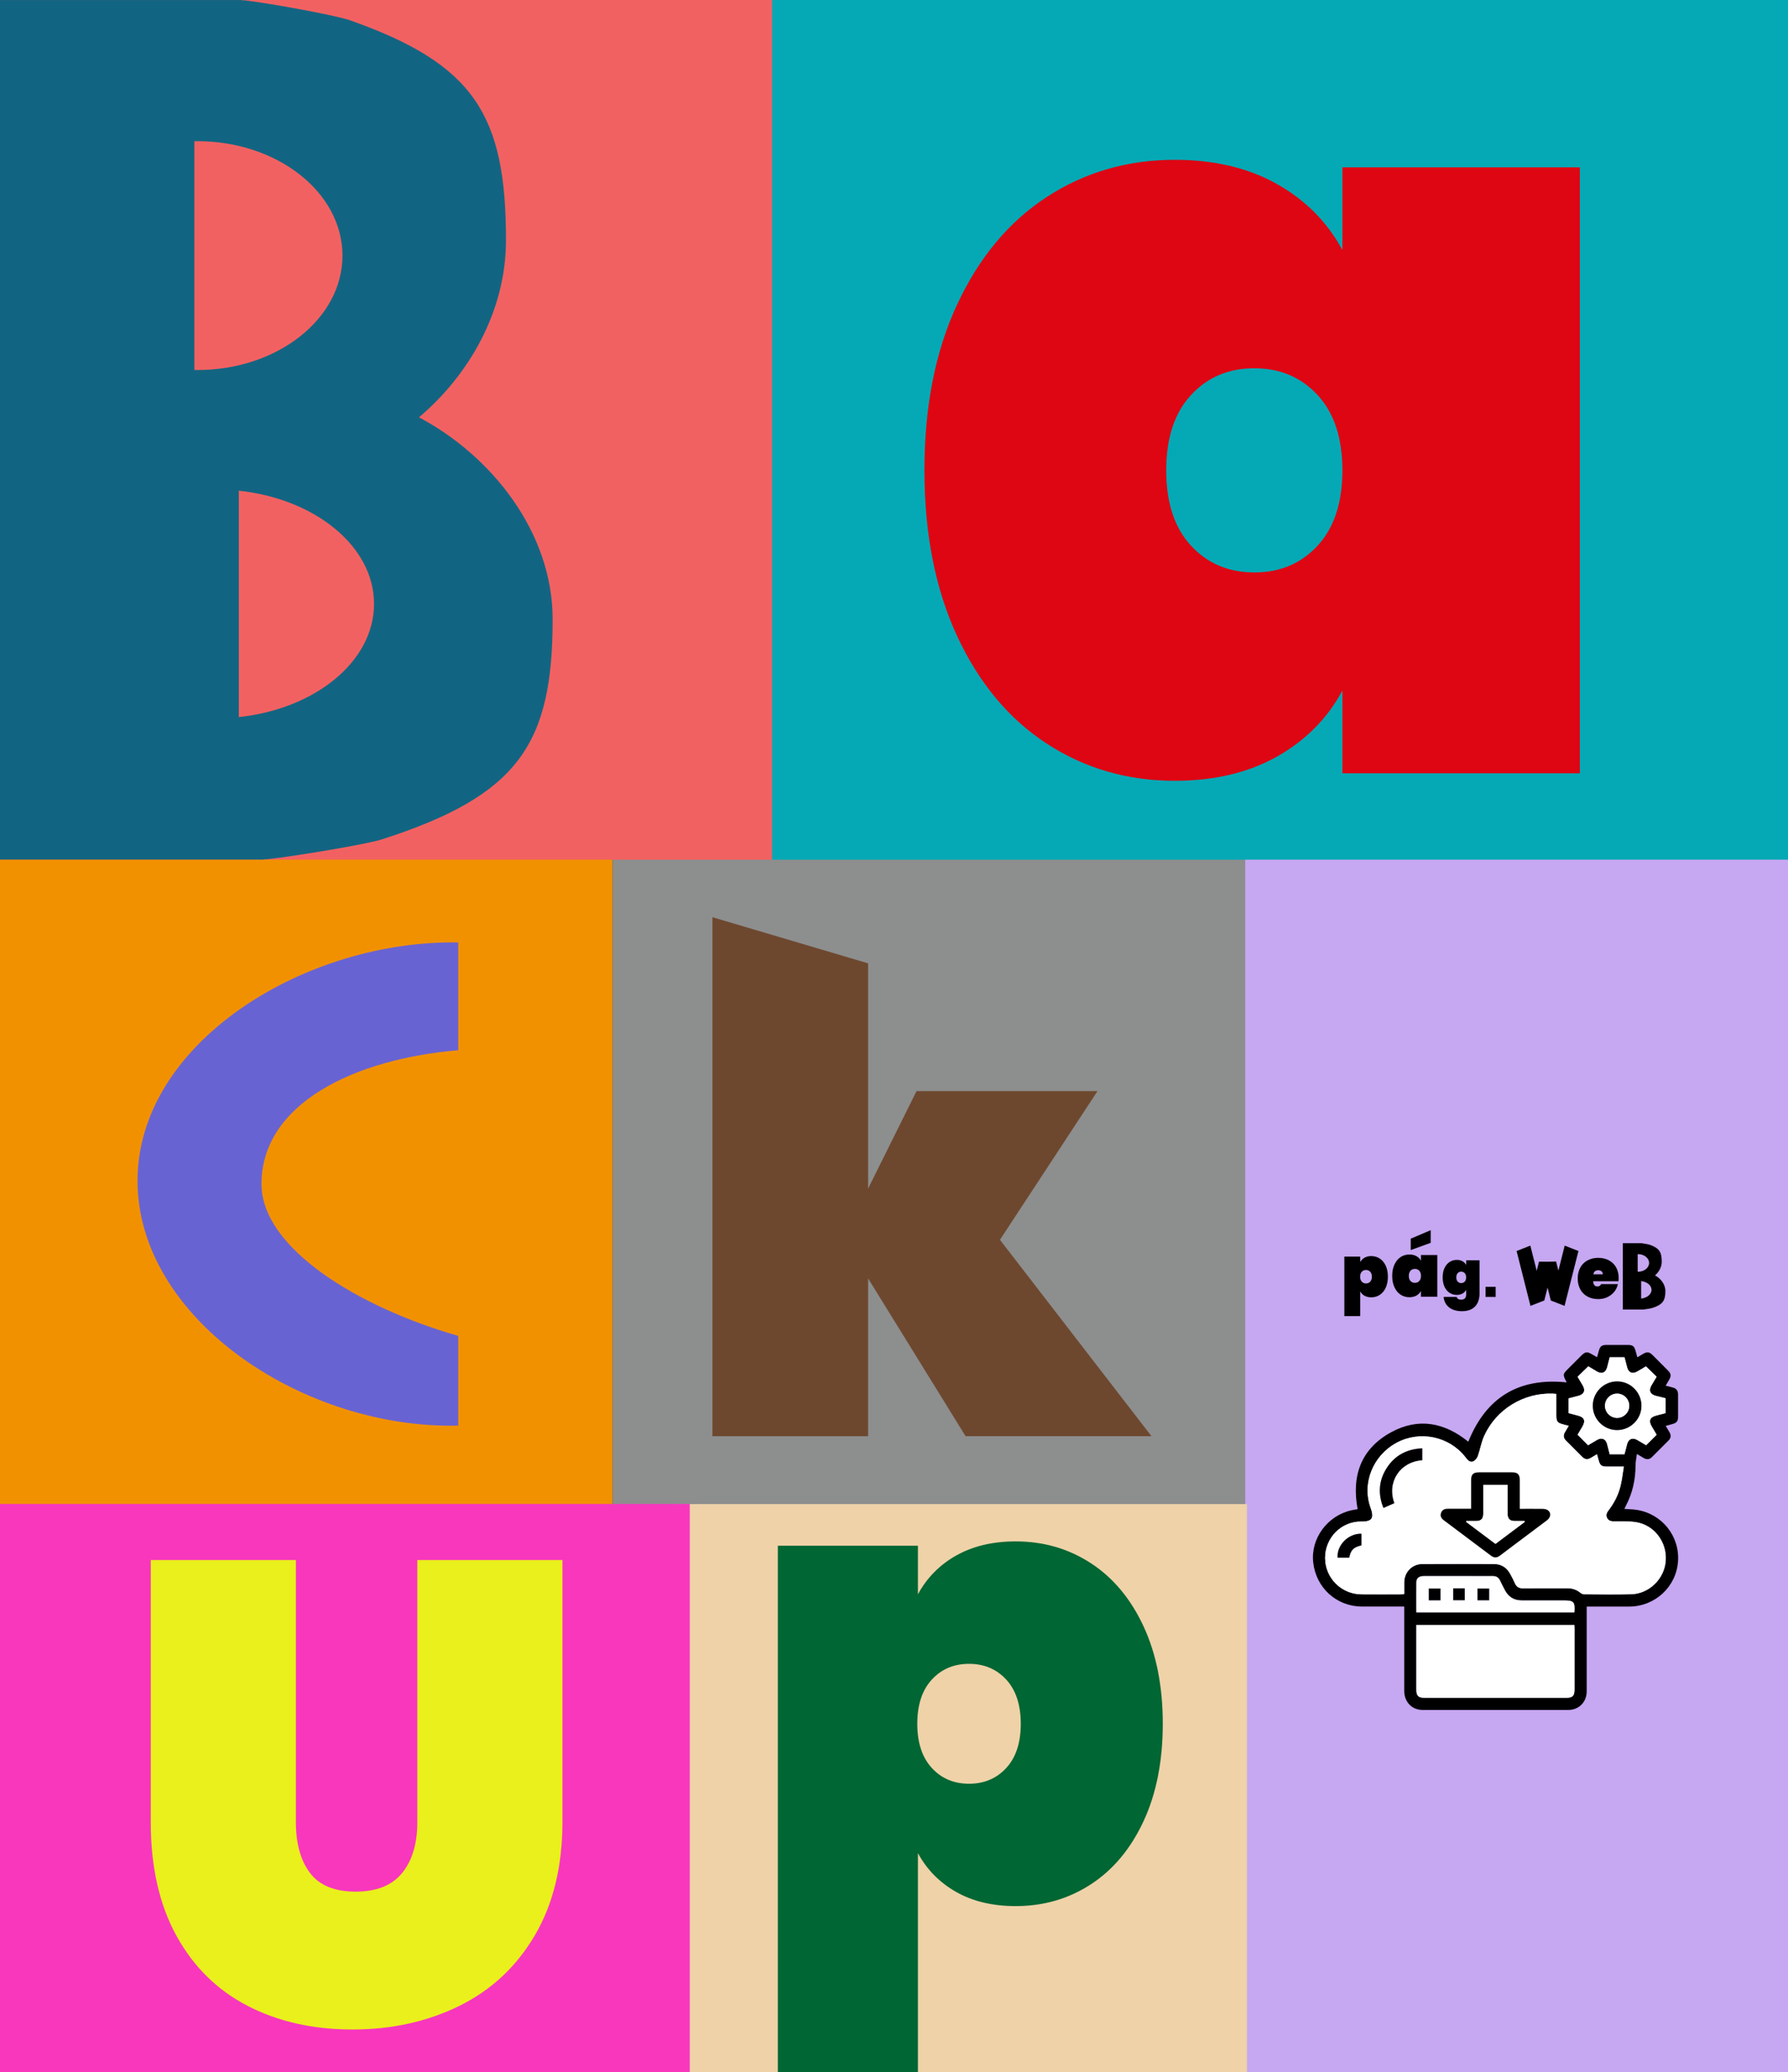 <?xml version="1.0" encoding="UTF-8"?> <svg xmlns="http://www.w3.org/2000/svg" id="Capa_1" data-name="Capa 1" version="1.1" viewBox="0 0 535 620"><rect x="0" y="0" width="535" height="620" fill="#333333" stroke="none"/><defs><style> .cls-1 { fill: #8d8e8e; } .cls-1, .cls-2, .cls-3, .cls-4, .cls-5, .cls-6, .cls-7, .cls-8, .cls-9, .cls-10, .cls-11, .cls-12, .cls-13, .cls-14, .cls-15 { stroke-width: 0px; } .cls-2 { fill: #de0613; } .cls-3 { fill: #6863d3; } .cls-4 { fill: #c6a7f2; } .cls-5 { fill: #e9f01b; } .cls-6 { fill: #126582; } .cls-7 { fill: #000; } .cls-8 { fill: #f26161; } .cls-9 { fill: #f837bd; } .cls-10 { fill: #063; } .cls-11 { fill: #04a9b5; } .cls-12 { fill: #f29100; } .cls-13 { fill: #fff; } .cls-14 { fill: #6d482f; } .cls-15 { fill: #efd2a8; } </style></defs><rect class="cls-12" y="257.23" width="183.32" height="195.75"></rect><rect class="cls-1" x="183.32" y="257.23" width="191.06" height="195.75"></rect><rect class="cls-4" x="372.6" y="251.77" width="162.4" height="368.23"></rect><rect class="cls-15" x="201.15" y="450.03" width="171.96" height="169.97"></rect><rect class="cls-8" y="0" width="231.23" height="257.23"></rect><rect class="cls-11" x="231.01" y="0" width="303.99" height="257.23"></rect><rect class="cls-9" y="449.99" width="206.39" height="170.01"></rect><g><path class="cls-7" d="M495.21,381.6c1.14-.96,2.01-2.44,2.01-4.09,0-2.88-.73-4.06-3.6-5.07-.33-.12-1.92-.4-2.4-.46h-5.65v19.84h6.17c.53-.05,2.27-.33,2.64-.46,3.13-1.01,3.93-2.19,3.93-5.07,0-2.02-1.41-3.78-3.08-4.66v-.02ZM490.02,375.24h.07c1.84,0,3.35,1.18,3.35,2.64s-1.49,2.64-3.35,2.64h-.07v-5.29.02ZM491.05,388.53v-5.22c1.76.18,3.12,1.29,3.12,2.62s-1.36,2.42-3.12,2.62v-.02Z"></path><polygon class="cls-7" points="468.18 372.7 466.3 380.18 465.61 377.46 462.91 377.52 460.5 377.49 459.81 380.24 457.9 372.7 453.79 374.31 457.94 390.73 462.05 389.12 462.08 389.12 463.06 385.25 464.03 389.11 464.03 389.09 464.03 389.12 468.14 390.73 472.3 374.31 468.18 372.7"></polygon><path class="cls-7" d="M484.3,383.36h-7.61c.07,1.04.5,1.56,1.29,1.56.51,0,.88-.23,1.11-.7h5c-.17.85-.53,1.62-1.08,2.29-.55.68-1.24,1.21-2.07,1.61s-1.74.58-2.73.58c-1.19,0-2.25-.25-3.18-.75-.93-.5-1.66-1.21-2.17-2.14s-.78-2.02-.78-3.28.27-2.34.78-3.28c.51-.93,1.24-1.64,2.17-2.14.93-.5,1.99-.75,3.18-.75s2.25.25,3.18.73c.93.5,1.66,1.19,2.17,2.1s.78,1.99.78,3.22c0,.33-.02.65-.07.94h.02ZM479.58,381.29c0-.4-.13-.7-.38-.91-.25-.2-.58-.31-.96-.31-.85,0-1.33.4-1.48,1.21h2.82v.02Z"></path><g><path class="cls-7" d="M408.28,376.31c.56-.31,1.23-.48,2.02-.48.94,0,1.79.25,2.54.73.76.5,1.34,1.21,1.79,2.14.43.93.65,2.04.65,3.3s-.22,2.37-.65,3.3-1.03,1.64-1.79,2.14c-.76.5-1.61.73-2.54.73-.78,0-1.46-.17-2.02-.48s-.99-.76-1.29-1.31v7.41h-4.74v-17.8h4.74v1.64c.3-.55.73-.99,1.29-1.31h0ZM409.99,380.51c-.33-.35-.75-.53-1.26-.53s-.93.18-1.26.53c-.33.35-.5.86-.5,1.49s.17,1.14.5,1.49c.33.35.75.53,1.26.53s.93-.18,1.26-.53c.33-.35.5-.86.5-1.49s-.17-1.14-.5-1.49Z"></path><rect class="cls-7" x="444.51" y="385.03" width="3.02" height="3.02"></rect><g><path class="cls-7" d="M428.09,371.86l-5.97,2.17v-3.41l5.97-2.54v3.78Z"></path><path class="cls-7" d="M417.25,378.34c.45-.96,1.06-1.71,1.84-2.22.78-.51,1.66-.76,2.64-.76.81,0,1.51.17,2.1.5.6.33,1.04.78,1.34,1.36v-1.71h4.89v12.48h-4.89v-1.71c-.31.58-.76,1.03-1.34,1.36-.6.33-1.29.5-2.1.5-.98,0-1.86-.25-2.64-.76s-1.39-1.24-1.84-2.22c-.45-.96-.68-2.1-.68-3.41s.23-2.45.68-3.41v.02ZM424.67,380.21c-.33-.36-.78-.55-1.31-.55s-.96.18-1.31.55c-.33.36-.51.88-.51,1.54s.17,1.18.51,1.54c.33.36.78.55,1.31.55s.96-.18,1.31-.55c.33-.36.51-.88.51-1.54s-.17-1.18-.51-1.54Z"></path></g><path class="cls-7" d="M437.6,377.37c.48.27.85.65,1.11,1.11v-1.39h3.99v10.03c0,.96-.18,1.82-.53,2.6-.35.78-.91,1.41-1.69,1.89-.78.46-1.77.71-3,.71-1.64,0-2.93-.38-3.89-1.14-.96-.76-1.51-1.81-1.64-3.12h3.94c.12.53.55.8,1.31.8.46,0,.85-.12,1.11-.36s.4-.7.4-1.36v-1.21c-.25.46-.63.85-1.11,1.11s-1.06.41-1.72.41c-.8,0-1.51-.22-2.15-.63-.65-.41-1.14-1.03-1.51-1.81-.36-.8-.55-1.72-.55-2.8s.18-2.01.55-2.8.88-1.39,1.51-1.81c.65-.41,1.36-.63,2.15-.63.66,0,1.24.13,1.72.41v-.02ZM438.28,380.94c-.28-.3-.63-.45-1.06-.45s-.8.15-1.06.45c-.28.3-.41.73-.41,1.26s.13.96.41,1.26c.28.3.63.45,1.06.45s.8-.15,1.06-.45c.28-.3.41-.73.41-1.26s-.13-.96-.41-1.26Z"></path></g></g><path class="cls-3" d="M137.11,399.7c-29.65-8.47-58.87-26.16-58.87-45.43,0-23.99,27.66-37.42,58.87-40.03v-32.26c-.54,0-1.08-.01-1.63-.01-45.67,0-94.33,30.67-94.33,71.31s48.01,73.3,93.68,73.3c.76,0,1.52,0,2.28-.03v-26.85Z"></path><path class="cls-6" d="M125.37,124.86c14.84-12.53,26.03-31.66,26.03-52.98,0-37.47-9.48-52.7-46.72-65.82-4.39-1.55-25.07-5.25-31.33-5.93-.4-.04-.79-.07-1.19-.08v-.04H0v257.17h78.82v-.04c.43-.01.86-.04,1.3-.08,6.83-.68,29.42-4.39,34.21-5.93,40.67-13.12,51.03-28.35,51.03-65.82,0-26.16-18.41-49.02-39.99-60.44ZM58.16,42.26c.29,0,.58-.02.87-.02,23.99,0,43.44,15.33,43.44,34.24s-19.45,34.24-43.44,34.24c-.29,0-.58-.01-.87-.02V42.26ZM71.45,214.56v-67.74c22.89,2.44,40.47,16.67,40.47,33.87s-17.57,31.43-40.47,33.87Z"></path><path class="cls-2" d="M286.42,91.06c6.54-14.04,15.48-24.76,26.84-32.15,11.36-7.39,24.11-11.09,38.26-11.09,11.78,0,21.97,2.41,30.54,7.23,8.57,4.82,15.11,11.41,19.61,19.77v-24.76h71.05v181.32h-71.05v-24.76c-4.5,8.36-11.04,14.95-19.61,19.77-8.57,4.82-18.76,7.23-30.54,7.23-14.15,0-26.9-3.7-38.26-11.09-11.36-7.39-20.31-18.11-26.84-32.15-6.54-14.04-9.81-30.59-9.81-49.67s3.26-35.63,9.81-49.67ZM394.28,118.23c-4.93-5.35-11.25-8.04-18.97-8.04s-14.04,2.68-18.97,8.04c-4.93,5.36-7.39,12.86-7.39,22.5s2.46,17.15,7.39,22.51c4.93,5.36,11.25,8.04,18.97,8.04s14.03-2.68,18.97-8.04c4.93-5.36,7.39-12.86,7.39-22.51s-2.47-17.14-7.39-22.5Z"></path><path class="cls-14" d="M288.92,429.72l-29.17-47.21v47.21h-46.58v-155.28l46.58,13.8v67.4l14.5-29.18h54.14l-29.19,44.5,45.33,58.75h-55.61Z"></path><path class="cls-10" d="M286.08,465.45c4.97-2.83,10.92-4.25,17.84-4.25,8.31,0,15.8,2.17,22.47,6.51,6.67,4.34,11.93,10.64,15.77,18.88,3.84,8.25,5.76,17.97,5.76,29.17s-1.92,20.93-5.76,29.17c-3.84,8.25-9.1,14.54-15.77,18.88-6.67,4.34-14.16,6.51-22.47,6.51-6.92,0-12.87-1.42-17.84-4.25-4.98-2.83-8.78-6.7-11.42-11.61v65.52h-41.92v-157.48h41.92v14.54c2.64-4.91,6.45-8.78,11.42-11.61ZM301.09,502.55c-2.9-3.14-6.61-4.72-11.14-4.72s-8.25,1.58-11.14,4.72c-2.9,3.15-4.34,7.55-4.34,13.22s1.45,10.07,4.34,13.22c2.9,3.15,6.61,4.72,11.14,4.72s8.24-1.57,11.14-4.72c2.9-3.14,4.34-7.55,4.34-13.22s-1.45-10.07-4.34-13.22Z"></path><path class="cls-5" d="M88.53,466.77v78.39c0,6.42,1.41,11.49,4.22,15.23,2.81,3.73,7.37,5.6,13.65,5.6s10.93-1.87,13.95-5.6c3.01-3.73,4.52-8.81,4.52-15.23v-78.39h43.42v78.39c0,13.23-2.75,24.53-8.25,33.89-5.5,9.37-13.03,16.4-22.59,21.12-9.56,4.72-20.24,7.07-32.02,7.07s-22.23-2.36-31.34-7.07c-9.11-4.71-16.21-11.72-21.32-21.02-5.11-9.3-7.66-20.63-7.66-33.99v-78.39h43.42Z"></path><g><path class="cls-7" d="M474.77,480.69c0,3.28,0,6.39,0,9.5,0,5.31.02,10.62,0,15.93-.02,3.13-2.35,5.51-5.46,5.51-14.56.02-29.12.02-43.68,0-3.15,0-5.45-2.42-5.45-5.63-.02-7.93,0-15.85,0-23.78,0-.45,0-.9,0-1.53-.45,0-.85,0-1.24,0-3.83,0-7.66.02-11.49,0-7.56-.05-13.65-5.59-14.51-13.17-.81-7.14,4.18-13.99,11.41-15.62.62-.14,1.25-.23,1.88-.34-1.88-10.04,1.02-18.14,10.1-23.06,8.13-4.4,15.95-2.86,23.01,2.88,5.33-13.26,15.08-19.23,29.4-17.76,0,.05.03-.03,0-.08-1.19-2.31-1.18-2.34.65-4.17,1.21-1.21,2.41-2.41,3.62-3.62,1.39-1.38,1.83-1.43,3.56-.4.39.23.78.45,1.3.75.19-.69.37-1.32.54-1.95.36-1.33.86-1.72,2.27-1.73,2.16,0,4.32-.01,6.48,0,1.37,0,1.86.41,2.23,1.77.17.61.33,1.22.53,1.93.6-.36,1.11-.67,1.63-.97,1.27-.75,1.91-.7,2.94.31,1.54,1.52,3.07,3.05,4.58,4.59.96.98,1.03,1.64.34,2.84-.32.55-.64,1.1-1.01,1.72.8.21,1.49.37,2.18.56,1.07.29,1.53,1,1.53,2.1-.02,2.2,0,4.4,0,6.6,0,1.37-.41,1.87-1.76,2.24-.61.17-1.22.33-1.94.53.41.69.79,1.3,1.14,1.92.49.85.45,1.68-.25,2.4-1.68,1.7-3.36,3.39-5.07,5.07-.72.7-1.55.72-2.4.23-.61-.36-1.22-.73-2.04-1.22-.16,1.26-.41,2.33-.41,3.4,0,4.29-.91,8.34-2.91,12.14-.14.26-.26.54-.43.9,1.26.09,2.45.1,3.62.28,7.6,1.14,12.97,7.83,12.43,15.45-.53,7.56-6.86,13.44-14.55,13.49-3.79.02-7.58,0-11.37,0-.41,0-.82,0-1.35,0ZM465.67,417.07c-.43-.04-.73-.08-1.02-.09-8.74-.3-16.93,4.67-20.54,12.65-.86,1.91-1.2,4.05-1.9,6.04-.21.6-.73,1.23-1.28,1.54-.73.4-1.47,0-1.99-.65-.17-.21-.33-.42-.49-.62-4.87-6.2-13.63-8-20.59-4.23-7.01,3.8-10.41,12.08-7.71,19.51,1.21,3.32.06,4.06-2.82,4.04-6.03-.06-10.82,4.89-10.82,10.86,0,5.97,4.78,10.84,10.81,10.92,4.06.05,8.11.01,12.17,0,.21,0,.42-.06.69-.1,0-1.23-.02-2.4,0-3.57.06-3.05,2.39-5.4,5.44-5.41,7.13-.03,14.25-.02,21.38,0,2.2,0,3.84,1.03,4.89,2.96.51.93,1.01,1.87,1.43,2.84.47,1.08,1.24,1.49,2.41,1.48,4.44-.04,8.87,0,13.31-.02,1.46,0,2.74.44,3.88,1.37.29.24.72.44,1.09.44,4.66.02,9.33.09,13.99-.01,5.49-.12,10.08-4.65,10.43-10.12.36-5.61-3.54-10.68-9.02-11.47-2.08-.3-4.23-.19-6.35-.22-.92-.01-1.75-.12-2.2-1.06-.42-.88-.05-1.59.49-2.29,1.67-2.19,2.92-4.62,3.56-7.3.44-1.84.65-3.75.98-5.74-1.88,0-3.43,0-4.98,0-1.74,0-2.15-.33-2.6-2.05-.14-.52-.29-1.05-.45-1.65-.7.42-1.29.76-1.87,1.11-.89.53-1.74.48-2.49-.26-1.67-1.65-3.33-3.32-4.98-4.99-.7-.71-.78-1.53-.29-2.39.36-.64.75-1.27,1.17-1.97-.63-.16-1.11-.28-1.58-.41-1.83-.47-2.13-.86-2.13-2.76,0-2.08,0-4.17,0-6.38ZM423.8,486.19c0,.46,0,.8,0,1.13,0,6.06,0,12.13,0,18.19,0,1.91.57,2.48,2.53,2.48,14.1,0,28.2,0,42.29,0,1.93,0,2.5-.57,2.5-2.5,0-6.06,0-12.13,0-18.19,0-.36-.03-.73-.05-1.11h-47.27ZM492.48,408.82c-.84.5-1.71,1.04-2.6,1.54-1.46.82-2.6.35-3.03-1.26-.27-1.01-.52-2.02-.77-3.01h-4.43c-.13.52-.26.99-.38,1.47-.13.51-.25,1.03-.39,1.54-.44,1.6-1.59,2.08-3.04,1.26-.91-.52-1.8-1.07-2.6-1.55-1.12,1.09-2.14,2.09-3.2,3.11.25.43.49.85.74,1.27.27.46.56.9.82,1.36.85,1.51.37,2.63-1.33,3.08-.98.26-1.96.51-2.93.76v4.42c.94.25,1.85.49,2.76.72,1.97.51,2.4,1.57,1.35,3.35-.48.81-.96,1.62-1.41,2.38,1.07,1.08,2.08,2.1,3.14,3.16.9-.53,1.79-1.09,2.71-1.61,1.38-.78,2.55-.3,2.97,1.23.28,1.01.52,2.04.78,3.08h4.42c.14-.52.28-1.03.41-1.53.13-.51.24-1.03.39-1.54.44-1.53,1.58-2.01,2.97-1.24.92.51,1.82,1.07,2.71,1.6,1.06-1.05,2.07-2.07,3.15-3.13-.47-.79-.95-1.6-1.43-2.41-1.05-1.78-.62-2.84,1.35-3.35.91-.23,1.82-.47,2.74-.71v-4.45c-1.01-.25-1.96-.48-2.91-.73-1.7-.45-2.19-1.57-1.33-3.08.5-.89,1.04-1.75,1.57-2.63-1.06-1.03-2.09-2.03-3.21-3.12ZM423.81,482.43h47.26c.23-3.13-.16-3.56-3.16-3.56-4.21,0-8.41.01-12.62,0-2.24-.01-3.92-1.03-4.98-3-.52-.97-1.01-1.95-1.48-2.94-.44-.93-1.12-1.35-2.16-1.34-2.43.03-4.85,0-7.28,0-4.47,0-8.95,0-13.42,0-1.36,0-2.14.61-2.16,1.8-.04,2.99-.01,5.98-.01,9.04Z"></path><path class="cls-13" d="M465.67,417.07c0,2.21,0,4.29,0,6.38,0,1.9.3,2.29,2.13,2.76.48.12.95.24,1.58.41-.42.7-.8,1.33-1.17,1.97-.49.86-.41,1.68.29,2.39,1.65,1.67,3.31,3.33,4.98,4.99.75.74,1.59.79,2.49.26.58-.35,1.17-.69,1.87-1.11.17.6.32,1.13.45,1.65.45,1.72.86,2.04,2.6,2.05,1.55,0,3.1,0,4.98,0-.33,1.99-.53,3.9-.98,5.74-.64,2.68-1.89,5.11-3.56,7.3-.54.7-.91,1.41-.49,2.29.45.94,1.27,1.05,2.2,1.06,2.12.03,4.27-.09,6.35.22,5.48.79,9.38,5.86,9.02,11.47-.35,5.47-4.94,10-10.43,10.12-4.66.1-9.33.04-13.99.01-.37,0-.8-.2-1.09-.44-1.14-.93-2.41-1.37-3.88-1.37-4.44.01-8.87-.02-13.31.02-1.17.01-1.94-.4-2.41-1.48-.42-.97-.92-1.91-1.43-2.84-1.05-1.93-2.69-2.96-4.89-2.96-7.13-.02-14.25-.03-21.38,0-3.05.01-5.38,2.37-5.44,5.41-.02,1.17,0,2.34,0,3.57-.26.04-.47.1-.69.1-4.06,0-8.11.04-12.17,0-6.03-.08-10.81-4.95-10.81-10.92,0-5.97,4.8-10.92,10.82-10.86,2.88.03,4.03-.72,2.82-4.04-2.71-7.43.7-15.71,7.71-19.51,6.96-3.77,15.72-1.97,20.59,4.23.16.21.33.42.49.62.53.66,1.26,1.04,1.99.65.55-.3,1.07-.94,1.28-1.54.7-1.99,1.04-4.13,1.9-6.04,3.61-7.97,11.8-12.95,20.54-12.65.3.01.59.05,1.02.09ZM417.21,449.76c-2.3-6.3,1.63-12.37,8.35-12.85v-3.56c-4.61.2-8.22,2.1-10.67,5.95-2.37,3.73-2.63,7.68-.94,11.89,1.13-.5,2.16-.95,3.26-1.43ZM407.36,458.91c-3.88-.14-7.43,3.43-7.12,7.16h3.47c.48-2.34,1.24-3.1,3.65-3.68v-3.48Z"></path><path class="cls-13" d="M423.8,486.19h47.27c.02.38.05.75.05,1.11,0,6.06,0,12.13,0,18.19,0,1.93-.57,2.5-2.5,2.5-14.1,0-28.2,0-42.29,0-1.95,0-2.53-.56-2.53-2.48,0-6.06,0-12.13,0-18.19,0-.34,0-.68,0-1.13Z"></path><path class="cls-13" d="M492.48,408.82c1.12,1.09,2.15,2.09,3.21,3.12-.52.88-1.06,1.74-1.57,2.63-.86,1.51-.37,2.63,1.33,3.08.95.25,1.91.48,2.91.73v4.45c-.92.24-1.83.48-2.74.71-1.98.51-2.41,1.57-1.35,3.35.48.81.96,1.62,1.43,2.41-1.07,1.07-2.09,2.08-3.15,3.13-.89-.53-1.79-1.09-2.71-1.6-1.39-.77-2.53-.29-2.97,1.24-.15.51-.25,1.03-.39,1.54-.13.5-.27,1.01-.41,1.53h-4.42c-.26-1.04-.5-2.06-.78-3.08-.42-1.53-1.59-2.01-2.97-1.23-.92.52-1.82,1.08-2.71,1.61-1.05-1.06-2.06-2.08-3.14-3.16.45-.77.94-1.57,1.41-2.38,1.05-1.78.62-2.84-1.35-3.35-.91-.24-1.82-.48-2.76-.72v-4.42c.98-.25,1.96-.5,2.93-.76,1.7-.45,2.18-1.57,1.33-3.08-.26-.46-.55-.91-.82-1.36-.25-.42-.49-.85-.74-1.27,1.05-1.03,2.08-2.02,3.2-3.11.8.48,1.69,1.03,2.6,1.55,1.45.83,2.59.35,3.04-1.26.14-.51.26-1.03.39-1.54.12-.48.25-.95.38-1.47h4.43c.25.98.49,2,.77,3.01.44,1.61,1.58,2.08,3.03,1.26.89-.5,1.75-1.04,2.6-1.54ZM483.94,413.33c-4.03-.04-7.33,3.22-7.35,7.24-.02,3.98,3.19,7.26,7.15,7.32,4.03.06,7.37-3.18,7.41-7.18.04-4.04-3.19-7.34-7.21-7.38Z"></path><path class="cls-13" d="M423.81,482.43c0-3.06-.03-6.05.01-9.04.02-1.19.8-1.8,2.16-1.8,4.47,0,8.95,0,13.42,0,2.43,0,4.85.02,7.28,0,1.04-.01,1.72.41,2.16,1.34.47.99.96,1.98,1.48,2.94,1.06,1.98,2.74,2.99,4.98,3,4.21.02,8.41,0,12.62,0,3,0,3.39.43,3.16,3.56h-47.26ZM431.02,478.82v-3.52h-3.5v3.52h3.5ZM434.82,475.25v3.54h3.46v-3.54h-3.46ZM445.59,475.3h-3.5v3.51h3.5v-3.51Z"></path><path class="cls-7" d="M417.21,449.76c-1.1.48-2.13.93-3.26,1.43-1.69-4.2-1.42-8.16.94-11.89,2.45-3.85,6.06-5.74,10.67-5.95v3.56c-6.72.48-10.65,6.55-8.35,12.85Z"></path><path class="cls-7" d="M407.36,458.91v3.48c-2.4.58-3.16,1.34-3.65,3.68h-3.47c-.31-3.73,3.24-7.3,7.12-7.16Z"></path><path class="cls-7" d="M483.94,413.33c4.02.04,7.25,3.34,7.21,7.38-.04,4-3.38,7.24-7.41,7.18-3.96-.06-7.17-3.34-7.15-7.32.02-4.02,3.32-7.27,7.35-7.24ZM487.5,420.66c.02-1.99-1.57-3.64-3.56-3.68-2.03-.04-3.71,1.61-3.71,3.64,0,1.98,1.63,3.61,3.62,3.63,1.97.02,3.63-1.62,3.65-3.59Z"></path><path class="cls-7" d="M431.02,478.82h-3.5v-3.52h3.5v3.52Z"></path><path class="cls-7" d="M434.82,475.25h3.46v3.54h-3.46v-3.54Z"></path><path class="cls-7" d="M445.59,475.3v3.51h-3.5v-3.51h3.5Z"></path><g><path class="cls-7" d="M440.18,451.46c0-2.94,0-5.74,0-8.54,0-1.78.61-2.38,2.39-2.39,3.3,0,6.59,0,9.89,0,1.63,0,2.27.64,2.28,2.27,0,2.84,0,5.67,0,8.65,2.3,0,4.52-.02,6.74.01.51,0,1.09.07,1.52.32,1.18.68,1.12,2.18-.11,3.1-3.54,2.67-7.09,5.32-10.64,7.98-1.15.86-2.31,1.72-3.45,2.6-.91.71-1.77.7-2.69,0-4.69-3.53-9.39-7.06-14.09-10.58-.74-.55-1.15-1.23-.85-2.15.31-.96,1.06-1.3,2.03-1.3,2.27.02,4.54,0,6.97,0ZM456.23,455.35c-.02-.08-.04-.16-.06-.24-1.01,0-2.02.02-3.03,0-1.34-.03-2.02-.7-2.03-2.05-.02-1.93,0-3.86,0-5.8,0-1.01,0-2.01,0-2.98h-7.28c0,2.97.01,5.85,0,8.73,0,1.42-.68,2.08-2.09,2.1-1,.02-2,0-3,0-.02.08-.04.15-.05.23,2.92,2.19,5.84,4.38,8.79,6.59,2.97-2.23,5.87-4.4,8.77-6.58Z"></path><path class="cls-13" d="M456.23,455.35c-2.9,2.18-5.81,4.35-8.77,6.58-2.95-2.21-5.87-4.4-8.79-6.59.02-.08.04-.15.05-.23,1,0,2,.01,3,0,1.41-.03,2.09-.68,2.09-2.1.02-2.88,0-5.76,0-8.73h7.28c0,.97,0,1.98,0,2.98,0,1.93-.02,3.86,0,5.8.02,1.35.69,2.02,2.03,2.05,1.01.02,2.02,0,3.03,0,.02.08.04.16.06.24Z"></path></g><path class="cls-13" d="M487.5,420.66c-.02,1.97-1.68,3.6-3.65,3.59-1.99-.02-3.61-1.64-3.62-3.63,0-2.03,1.68-3.69,3.71-3.64,1.99.04,3.58,1.69,3.56,3.68Z"></path></g></svg> 